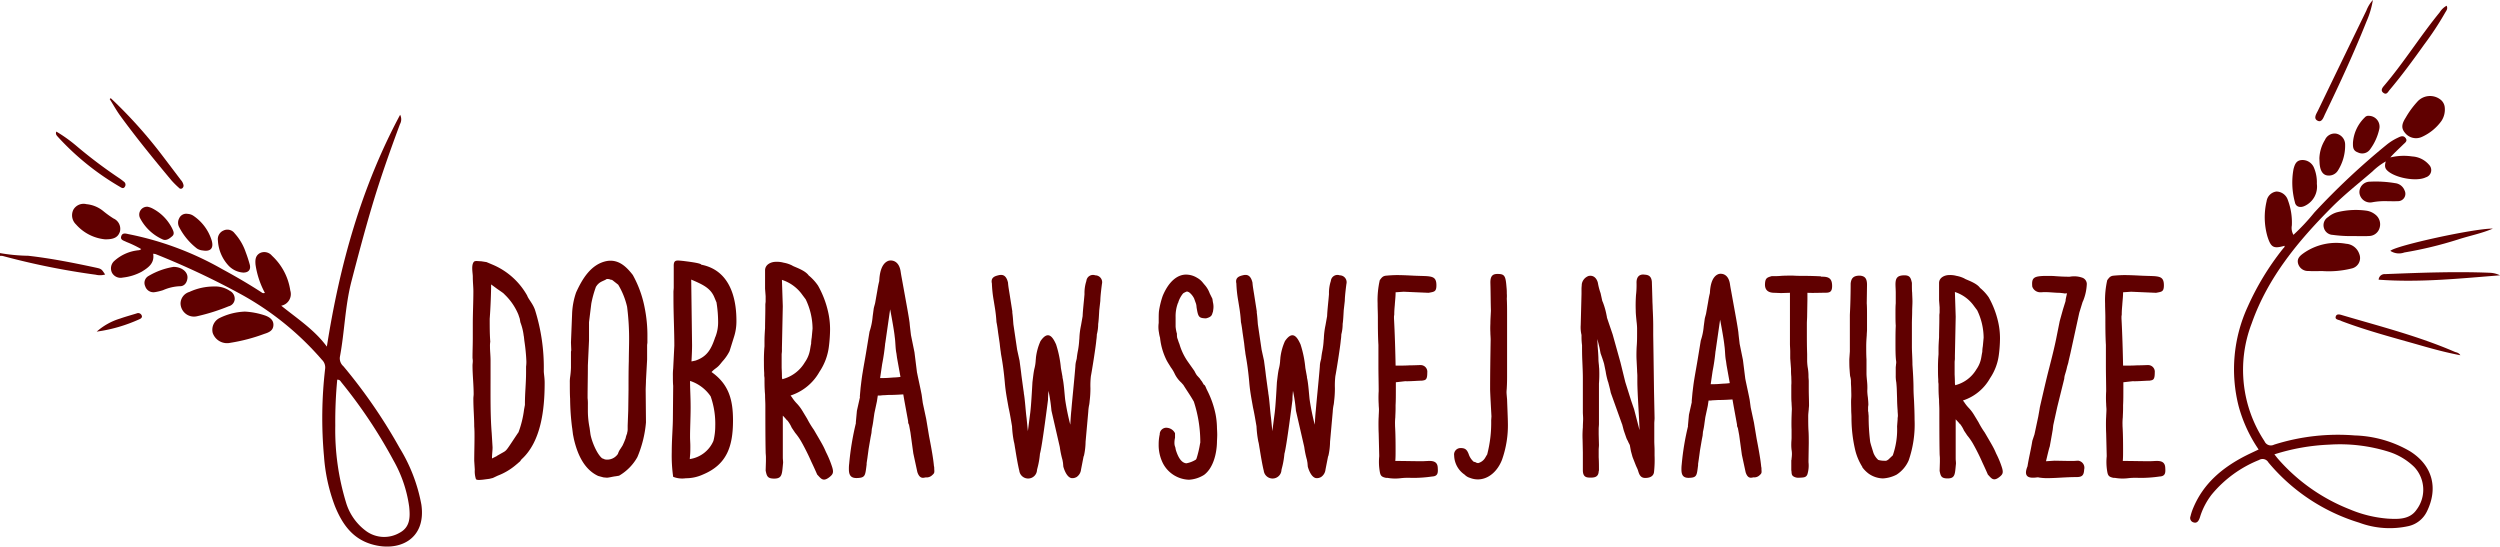 <svg xmlns="http://www.w3.org/2000/svg" width="373.576" height="81.666" viewBox="0 0 373.576 81.666"><g transform="translate(715.076 -925.471)"><g transform="translate(-387.77 925.471)"><path d="M-540.2,982.521a21.457,21.457,0,0,1-2.968-6.4,22.379,22.379,0,0,1,1.359-14.982,40.185,40.185,0,0,1,5.253-8.626c.1-.127.278-.221.231-.431-1.638.465-2.029.278-2.56-1.4a10.435,10.435,0,0,1-.123-5.259,1.708,1.708,0,0,1,1.459-1.449,1.823,1.823,0,0,1,1.723,1.29,9.525,9.525,0,0,1,.59,3.782,2.055,2.055,0,0,0,.24,1.4,31.422,31.422,0,0,0,3.124-3.339,106.634,106.634,0,0,1,10.826-10.146,8.079,8.079,0,0,1,1.68-1.04c.4-.2.8-.366,1.125.058.346.447-.091.71-.338.954-.638.632-1.312,1.226-1.942,1.946a8.477,8.477,0,0,1,3.258-.149,3.588,3.588,0,0,1,2.54,1.26,1.123,1.123,0,0,1-.491,1.86c-1.421.7-4.74.067-5.822-1.077-.322-.34-.334-.717-.163-1.3a9.63,9.63,0,0,0-1.989,1.5c-2.029,1.755-4.154,3.417-6.044,5.313-5.044,5.06-9.586,10.528-12,17.385a19.335,19.335,0,0,0,1.908,17.608,1.031,1.031,0,0,0,1.427.521,31.569,31.569,0,0,1,12.065-1.38,17.393,17.393,0,0,1,8.24,2.359c3.361,2.1,4.287,5.494,2.516,9.051a4.048,4.048,0,0,1-2.7,2.133,13.03,13.03,0,0,1-7.4-.509,28.483,28.483,0,0,1-13.559-8.994,1,1,0,0,0-1.4-.37,17.707,17.707,0,0,0-7.094,5.182,10.7,10.7,0,0,0-1.626,3.019c-.069.2-.115.4-.2.594-.161.38-.4.682-.871.529a.678.678,0,0,1-.453-.912,7.7,7.7,0,0,1,.425-1.284c1.524-3.633,4.339-5.977,7.742-7.73C-541.585,983.169-540.952,982.883-540.2,982.521Zm2.355.724c.242.3.366.469.5.626a27.629,27.629,0,0,0,10.808,7.612,18.16,18.16,0,0,0,5.645,1.37c1.572.093,3.28.135,4.283-1.322a4.955,4.955,0,0,0-.36-6.42,9.632,9.632,0,0,0-3.723-2.232,24.388,24.388,0,0,0-8.948-1.083A31.032,31.032,0,0,0-537.84,983.245Z" transform="translate(550.401 -915.353)" fill="#600000"/><path d="M-538.668,947.928c-.59,0-1.326.044-2.053-.012a1.519,1.519,0,0,1-1.564-1.137c-.187-.759.324-1.155.835-1.528a8.472,8.472,0,0,1,6.354-1.4,2.225,2.225,0,0,1,1.958,1.514,1.6,1.6,0,0,1-1.151,2.181A14.1,14.1,0,0,1-538.668,947.928Z" transform="translate(558.376 -907.424)" fill="#600000"/><path d="M-535.886,945.162a20.331,20.331,0,0,1-3.126-.179,1.414,1.414,0,0,1-1.31-1.02,1.414,1.414,0,0,1,.612-1.634,3.507,3.507,0,0,1,1.369-.731,11.6,11.6,0,0,1,4.448-.219,2.772,2.772,0,0,1,1.222.55,1.832,1.832,0,0,1,.652,2.047,1.657,1.657,0,0,1-1.568,1.175C-534.35,945.2-535.119,945.162-535.886,945.162Z" transform="translate(560.285 -909.885)" fill="#600000"/><path d="M-528.119,934.46a3.088,3.088,0,0,1-.513,1.98,7.279,7.279,0,0,1-2.872,2.347,2.1,2.1,0,0,1-2.544-.567c-.572-.664-.562-1.282.076-2.272a13.083,13.083,0,0,1,1.711-2.359,2.543,2.543,0,0,1,3.554-.316A1.673,1.673,0,0,1-528.119,934.46Z" transform="translate(566.139 -918.346)" fill="#600000"/><path d="M-539.051,941.058a3.18,3.18,0,0,1-1.791,3.292c-.706.348-1.371.143-1.493-.555a11.209,11.209,0,0,1-.2-4.953c.177-.642.374-1.286,1.238-1.338a1.856,1.856,0,0,1,1.813,1.145A5.61,5.61,0,0,1-539.051,941.058Z" transform="translate(557.954 -913.59)" fill="#600000"/><path d="M-532.405,925.471a12.88,12.88,0,0,1-.932,3.158c-1.874,4.715-4.011,9.314-6.211,13.883-.219.453-.461,1.3-1.085,1.012-.724-.328-.215-1.037.03-1.544q3.6-7.468,7.225-14.923A5.1,5.1,0,0,1-532.405,925.471Z" transform="translate(559.678 -925.471)" fill="#600000"/><path d="M-540.7,939.23a5.649,5.649,0,0,1,.837-2.767,1.566,1.566,0,0,1,1.7-.928,1.66,1.66,0,0,1,1.31,1.556,6.98,6.98,0,0,1-1.077,3.953,1.589,1.589,0,0,1-1.628.727c-.672-.119-.958-.751-1.061-1.4C-540.682,940-540.676,939.612-540.7,939.23Z" transform="translate(559.979 -915.56)" fill="#600000"/><path d="M-533.435,942.059a10.239,10.239,0,0,0-2.278.149,1.614,1.614,0,0,1-1.97-1.391,1.572,1.572,0,0,1,1.594-1.677,17.364,17.364,0,0,1,3.747.223,1.7,1.7,0,0,1,1.409,1.1,1.1,1.1,0,0,1-1.042,1.59C-532.459,942.079-532.948,942.059-533.435,942.059Z" transform="translate(562.948 -911.993)" fill="#600000"/><path d="M-520.833,955.213c-2.071-.392-4-.916-5.925-1.467-3.933-1.125-7.9-2.156-11.733-3.6a1.426,1.426,0,0,1-.191-.083c-.312-.165-.93-.153-.775-.644s.705-.27,1.079-.161c5.619,1.656,11.305,3.107,16.7,5.442C-521.429,954.808-521.113,954.786-520.833,955.213Z" transform="translate(561.184 -902.127)" fill="#600000"/><path d="M-536.246,947.055a.89.89,0,0,1,.966-.831c5.223-.207,10.449-.413,15.676-.2a3.789,3.789,0,0,1,1.495.38C-524.134,946.878-530.136,947.508-536.246,947.055Z" transform="translate(564.38 -905.262)" fill="#600000"/><path d="M-526.322,925.9c.243.465-.072.767-.244,1.085a45.546,45.546,0,0,1-3.1,4.706c-1.656,2.324-3.343,4.623-5.182,6.807-.234.278-.427.759-.894.435s-.242-.706.058-1.057c2.987-3.5,5.416-7.424,8.326-10.985A2.816,2.816,0,0,1-526.322,925.9Z" transform="translate(564.612 -925.043)" fill="#600000"/><path d="M-535.769,934.182a1.619,1.619,0,0,1,1.53,1.964,7.953,7.953,0,0,1-1.36,3.023,1.434,1.434,0,0,1-1.846.477c-.771-.268-.732-.859-.732-1.437a5.8,5.8,0,0,1,1.767-3.786A.706.706,0,0,1-535.769,934.182Z" transform="translate(562.473 -916.874)" fill="#600000"/><path d="M-520.048,942.658c-1.7.733-3.514,1.071-5.253,1.642a58.627,58.627,0,0,1-7.982,1.928,2.333,2.333,0,0,1-2.081-.244C-534.583,945.2-522.791,942.615-520.048,942.658Z" transform="translate(565.251 -908.498)" fill="#600000"/></g><g transform="translate(-715.076 940.139)"><path d="M-715.076,944.5a26.465,26.465,0,0,0,4.212.4c3.4.385,6.752,1.051,10.093,1.769.877.189.869.227,1.407,1.032a2.733,2.733,0,0,1-1.413.03,109.836,109.836,0,0,1-13.891-2.8,1.458,1.458,0,0,0-.407-.012Z" transform="translate(715.076 -921.349)" fill="#600000"/><path d="M-683.733,960.714a12.769,12.769,0,0,1-1.4-4.234c-.056-.684-.026-1.328.668-1.713a1.485,1.485,0,0,1,1.793.4,8.8,8.8,0,0,1,2.737,5.206,1.766,1.766,0,0,1-1.354,2.262c2.449,1.964,4.987,3.622,6.817,6.112,1.908-12.136,5.114-23.76,10.95-34.644a1.489,1.489,0,0,1-.024,1.4c-1.519,4.081-2.968,8.185-4.206,12.361-1.091,3.677-2.071,7.382-3.037,11.095-.97,3.735-1.028,7.583-1.737,11.341a1.564,1.564,0,0,0,.527,1.381,79.159,79.159,0,0,1,8.4,12.208,24.645,24.645,0,0,1,3.252,8.471c.751,5.237-3.419,7.143-7.5,5.9-2.886-.878-4.377-3.1-5.436-5.726a26.093,26.093,0,0,1-1.614-7.37,63.5,63.5,0,0,1,.173-13.15,1.582,1.582,0,0,0-.479-1.294,43.863,43.863,0,0,0-11.926-9.7,117.1,117.1,0,0,0-12.923-6.092,2.051,2.051,0,0,0-.374-.058c.229,1.409-.706,2.061-1.689,2.669a7.656,7.656,0,0,1-2.854.891,1.463,1.463,0,0,1-1.608-.718,1.49,1.49,0,0,1,.38-1.8,6.29,6.29,0,0,1,3.337-1.535c.193-.04.409.016.646-.207a16.377,16.377,0,0,0-2.2-1.059c-.378-.207-.992-.286-.771-.892.2-.566.755-.336,1.179-.258a46.48,46.48,0,0,1,13.9,5.21c2.007,1.087,3.979,2.232,5.889,3.478A.438.438,0,0,0-683.733,960.714Zm10.814,12.969a66.193,66.193,0,0,0-.294,6.851,37.092,37.092,0,0,0,1.586,11.437,8.181,8.181,0,0,0,3.111,4.4,4.582,4.582,0,0,0,4.913.195c1.594-.845,1.59-2.355,1.433-3.89a19.287,19.287,0,0,0-2.345-6.919,74.225,74.225,0,0,0-7.807-11.7C-672.442,973.907-672.521,973.685-672.919,973.683Z" transform="translate(723.314 -931.62)" fill="#600000"/><path d="M-694.243,948.9a11.2,11.2,0,0,1,3.081.606c.654.252,1.206.664,1.179,1.407-.03.789-.6,1.083-1.354,1.314a26.187,26.187,0,0,1-5.078,1.336,2.266,2.266,0,0,1-2.64-1.475,1.966,1.966,0,0,1,1.073-2.25A9.339,9.339,0,0,1-694.243,948.9Z" transform="translate(730.84 -917.006)" fill="#600000"/><path d="M-696.485,947.017a3.9,3.9,0,0,1,2.351.654,1.323,1.323,0,0,1,.727,1.278,1.177,1.177,0,0,1-.9,1.024,29.515,29.515,0,0,1-4.716,1.487,2.007,2.007,0,0,1-2.477-1.944,1.831,1.831,0,0,1,1.318-1.684A8.688,8.688,0,0,1-696.485,947.017Z" transform="translate(728.479 -918.875)" fill="#600000"/><path d="M-704.75,946.083a6.647,6.647,0,0,1-4.319-2.23,1.878,1.878,0,0,1-.391-2.194,1.757,1.757,0,0,1,1.958-.829,4.655,4.655,0,0,1,2.536,1.055,14.7,14.7,0,0,0,1.5,1.081,1.69,1.69,0,0,1,.964,1.958C-702.776,945.755-703.376,946.111-704.75,946.083Z" transform="translate(720.424 -924.989)" fill="#600000"/><path d="M-694.888,949.16a3.326,3.326,0,0,1-2.292-1.127,5.979,5.979,0,0,1-1.509-3.655,1.4,1.4,0,0,1,.841-1.507,1.347,1.347,0,0,1,1.667.433,8.065,8.065,0,0,1,1.656,2.838c.223.576.409,1.167.578,1.761C-693.726,948.679-694.068,949.152-694.888,949.16Z" transform="translate(731.253 -923.095)" fill="#600000"/><path d="M-706.675,932.851a70.249,70.249,0,0,1,7.915,8.849q1.285,1.691,2.564,3.383a1.582,1.582,0,0,1,.384.721.486.486,0,0,1-.215.539.365.365,0,0,1-.465-.1,13.878,13.878,0,0,1-1.1-1.091c-2.628-3.154-5.227-6.332-7.648-9.65-.582-.8-1.061-1.674-1.588-2.514Z" transform="translate(723.224 -932.851)" fill="#600000"/><path d="M-700.253,941.552a1.671,1.671,0,0,1,.878.3,6.9,6.9,0,0,1,2.709,3.671c.334,1.161-.163,1.7-1.334,1.495a1.841,1.841,0,0,1-.869-.294,9.582,9.582,0,0,1-2.675-3.23,1.4,1.4,0,0,1,.028-1.292A1.147,1.147,0,0,1-700.253,941.552Z" transform="translate(728.298 -924.26)" fill="#600000"/><path d="M-699.865,945.536c1.27.01,2.161.8,2.071,1.679-.071.688-.469,1.242-1.171,1.212a6.935,6.935,0,0,0-2.478.59,7.828,7.828,0,0,1-1.2.29,1.29,1.29,0,0,1-1.467-.887,1.183,1.183,0,0,1,.513-1.532A10.7,10.7,0,0,1-699.865,945.536Z" transform="translate(725.805 -920.324)" fill="#600000"/><path d="M-703.345,941.016a2.824,2.824,0,0,1,.574.183,6.711,6.711,0,0,1,3.093,3.079c.183.384.385.8,0,1.137-.413.36-.924.749-1.487.451a7.044,7.044,0,0,1-3.313-3.144A1.174,1.174,0,0,1-703.345,941.016Z" transform="translate(725.413 -924.787)" fill="#600000"/><path d="M-710.815,935.363a22.134,22.134,0,0,1,3,2.139,70.875,70.875,0,0,0,6.275,4.74,9.218,9.218,0,0,1,.831.614.54.54,0,0,1,.141.741c-.2.332-.445.207-.7.046a39.4,39.4,0,0,1-9.246-7.419C-710.7,936-710.99,935.8-710.815,935.363Z" transform="translate(719.23 -930.37)" fill="#600000"/><path d="M-707.807,951.776a9.347,9.347,0,0,1,3.5-1.954c.813-.286,1.646-.513,2.469-.767a.566.566,0,0,1,.767.326c.115.288-.155.465-.36.545A23.041,23.041,0,0,1-707.807,951.776Z" transform="translate(722.255 -916.888)" fill="#600000"/></g><g transform="translate(-644.509 964.389)"><path d="M-677.435,945.256l.813.344a10.668,10.668,0,0,1,5.261,4.661c.171.515.813,1.157,1.155,2.1a28.617,28.617,0,0,1,1.326,9.111c0,.515.129.984.129,1.838,0,3.894-.513,8.771-3.464,11.423l-.215.3-.6.513a9.231,9.231,0,0,1-2.739,1.624l-.725.344-.515.127-.984.129c-.471.042-.9.086-1.026-.085a3.73,3.73,0,0,1-.171-1.411l-.085-1.328c0-1.155.042-2.437.042-3.55,0-.513,0-1.07-.042-1.582v.044c0-1.413-.129-2.7-.129-4.192,0-.258.044-.471.044-.686,0-1.367-.171-2.908-.171-4.277,0-.215.042-.427.042-.684,0-.171-.042-.344-.042-.515,0-.984.042-1.838.042-2.908V954.54c0-1.626.086-3.337.086-4.919,0-.684-.086-1.326-.086-2.224,0-.471-.256-1.626.129-2.141.171-.256.6-.127,1.111-.127Zm.6,17.326c0,2.566-.042,5.6.171,8.213l.129,2.139c0,.556-.085.984-.085,1.667l.769-.384h-.042l.6-.342c.984-.556.6-.171,2.61-3.166v.042a15.025,15.025,0,0,0,.855-3.464l.129-.684v-.215c0-1.582.171-3.037.171-4.663v-.855a5.07,5.07,0,0,0,.044-.813,27.742,27.742,0,0,0-.3-3.037l-.085-.771v.129a8.322,8.322,0,0,0-.513-2.139l-.086-.513-.215-.642a8.75,8.75,0,0,0-1.968-2.908l-.256-.257c-.386-.3-.813-.556-1.2-.857l-.642-.471c0,1.157-.085,3.508-.213,5.134,0,1.155,0,2.31.085,3.423a3.59,3.59,0,0,0-.044.684c0,.727.086,1.411.086,2.095Z" transform="translate(679.572 -945.008)" fill="#600000"/><path d="M-668,977.233c-2.224-1.028-3.166-3.506-3.637-5.559l-.127-.642-.129-1.028v.044a36.217,36.217,0,0,1-.3-4.363c-.044-.686-.044-1.669-.044-2.4a5.091,5.091,0,0,1,.044-.813,12.533,12.533,0,0,0,.127-1.411v-2.4a1.8,1.8,0,0,0,.044-.215l-.044-1.155.171-4.319a10.91,10.91,0,0,1,.6-3.166c.9-1.968,2.224-4.277,4.661-4.7,1.755-.258,2.91.94,3.808,2.095A16.418,16.418,0,0,1-661.071,952a21.092,21.092,0,0,1,.429,4.534v.727c0,.171-.044.3-.044.469v2.1l-.171,3.122c0,.471-.044,1.026-.044,1.455l.044,4.834a17.014,17.014,0,0,1-1.284,5.176,7.387,7.387,0,0,1-2.737,2.779l-.513.087c-.429.044-.813.171-1.284.213-.044,0-.427-.042-.513-.042Zm-1.155-6.245c.171,1.026.984,3.081,1.839,3.679l-.042-.086a1.113,1.113,0,0,0,.725.213,1.934,1.934,0,0,0,1.584-.855,2.6,2.6,0,0,1,.386-.771l.3-.469-.042.085a11.083,11.083,0,0,0,.513-1.2,3,3,0,0,1,.215-.684v-.085a2,2,0,0,0,.085-.684v-.427l.084-2.224.044-3.125c0-1.5,0-2.993.042-4.277,0-.813.044-2.353.044-3.123a37.226,37.226,0,0,0-.3-5,11.332,11.332,0,0,0-1.328-3.3l-.813-.64-.127-.085a.816.816,0,0,1-.342-.086,1.581,1.581,0,0,0-.429-.044c-.342.256-1.026.385-1.367.855v-.042l-.3.427.042-.042a15.738,15.738,0,0,0-.684,2.48l-.342,2.781V957l-.171,3.721c0,1.668-.042,3.25-.042,4.876a7.467,7.467,0,0,1,.042,1.028v.857a13.22,13.22,0,0,0,.257,2.566Z" transform="translate(686.818 -945.03)" fill="#600000"/><path d="M-664.318,949.743c0-.171.044-.429.044-.686v-3.079c-.044-1.113.427-.942,1.455-.855.256.042,2.651.3,2.651.554,4.878.942,5.261,6.16,5.261,8.384a7.577,7.577,0,0,1-.384,2.482l-.642,2.053A6.714,6.714,0,0,1-657,960.137l-.386.471c-.471.556-.727.556-1.24,1.113,2.61,1.839,3.208,4.192,3.208,7.229,0,3.85-.9,6.589-4.492,8.084a6.158,6.158,0,0,1-2.566.557,3.653,3.653,0,0,1-1.882-.213,22.431,22.431,0,0,1-.214-3.679c0-1.882.171-3.765.171-5.134l.044-4.79c-.044-.429-.044-.984-.044-1.5a8.747,8.747,0,0,1,.044-1.069l.171-3.423c0-2.224-.129-4.748-.129-7.016Zm2.439,24.982a4.562,4.562,0,0,0,3.508-2.653l.044-.127a9.014,9.014,0,0,0,.256-2.141,12.382,12.382,0,0,0-.642-4.319l-.044-.129a5.924,5.924,0,0,0-3.079-2.31c0,1.411.085,2.268.085,3.979,0,1.411-.085,3.122-.085,4.319,0,.6.042.942.042,1.455,0,.471,0,.984-.042,1.37Zm.344-17.026c0,.769-.044,1.624-.087,2.437l.6-.127c1.753-.6,2.351-1.711,2.952-3.508l.042-.085a5.956,5.956,0,0,0,.386-2.139,18.227,18.227,0,0,0-.257-3.037v.042l-.342-.813c-.6-1.367-1.84-1.88-3.422-2.566Z" transform="translate(694.384 -945.044)" fill="#600000"/><path d="M-655.891,945.156a3.787,3.787,0,0,1,1.2.129,4.506,4.506,0,0,1,1.284.427c.171.171,2.011.684,2.524,1.582l-.044-.085a7.331,7.331,0,0,1,1.369,1.5,14.321,14.321,0,0,1,1.5,3.892,11.686,11.686,0,0,1,.3,2.651,21.35,21.35,0,0,1-.171,2.524,8.643,8.643,0,0,1-1.411,3.808,7.657,7.657,0,0,1-4.321,3.55c.044.042.086.127.171.213a6.106,6.106,0,0,0,.813,1.028,6.41,6.41,0,0,1,.771,1.028l.725,1.2a13.535,13.535,0,0,0,.984,1.626c.9,1.54,1.37,2.309,1.67,2.993l.171.386a14.614,14.614,0,0,1,.94,2.31c.215.769.085,1.026-.555,1.5-.9.642-1.2.044-1.711-.471-.386-.9-.857-1.88-.857-1.88a34.153,34.153,0,0,0-1.54-3.081,9.107,9.107,0,0,0-.9-1.284l-.513-.769a4.862,4.862,0,0,0-.642-1.069.341.341,0,0,1-.171-.171l-.513-.556v6.245c0,.3.042.471.042.813-.171,1.626-.085,2.353-1.326,2.353-1.026,0-1.111-.385-1.282-1.2l.042-1.411v-.6c0-.256-.042-.471-.042-.813-.044-1.924-.044-5.261-.044-6.887,0-.513-.042-.984-.042-1.5,0-.258-.044-.515-.044-.727-.042-.557-.042-1.328-.042-1.839,0-.173-.044-.3-.044-.471v-.342c-.042-.557-.042-1.2-.042-1.67a22.868,22.868,0,0,1,.085-2.31V957c0-.64.042-1.282.085-1.924,0-.94.042-2.053.042-3.037v-.471c0-.171.044-.342.044-.513v-.769l-.085-1.113V946.44C-657.473,945.5-656.491,945.156-655.891,945.156Zm.94,2.7.129,3.935-.129,6.2v.469c0,.214-.042.386-.042.557v1.926c0,.127.042.725.042,1.367,0,.129.044.3.044.385a5.463,5.463,0,0,0,3.379-2.524,4.576,4.576,0,0,0,.769-1.839c.044-.215.085-.556.173-.942a5.717,5.717,0,0,1,.085-.9l.127-1.367a10.243,10.243,0,0,0-1.026-4.365l-.513-.684A5.975,5.975,0,0,0-654.951,947.851Z" transform="translate(701.228 -944.949)" fill="#600000"/><path d="M-642.184,954.37c.042.556.127,1.155.213,1.924v-.042l.515,2.524.384,3.081v-.044c.215,1.069.471,2.18.686,3.293l.171,1.24.513,2.4.427,2.568c.386,1.968.642,3.464.727,4.448a1.286,1.286,0,0,1,.044.427c.042.6.042.642-.344.984a1.2,1.2,0,0,1-.9.3c-.254,0-.9.384-1.282-.813l-.6-2.781-.429-3.122-.213-1.155a.827.827,0,0,1-.129-.513l-.557-3.037-.171-.984c-.728.042-1.411.084-2.095.084-.342,0-.642.044-1.028.044a2.974,2.974,0,0,1-.684.044l-.129.855-.384,1.8-.129.9a13.1,13.1,0,0,1-.256,1.455c0,.171-.044.427-.044.555l-.127.642-.3,1.753c-.085.686-.171,1.242-.171,1.284l-.129.857v.215c-.213,1.624-.171,1.966-1.411,2.01-.984.042-1.24-.471-1.24-1.328a5.953,5.953,0,0,1,.044-.813,41.165,41.165,0,0,1,1.026-6.158l-.042.086.171-1.839.471-2.1-.044.042.127-1.411c.085-.686.173-1.5.3-2.224.171-1.069.385-2.182.557-3.252l.471-2.866a9.613,9.613,0,0,0,.469-2.266l.173-1.284v.044c.042-.259.171-.6.213-.857l.256-1.455c.085-.427.129-.9.344-1.753.042-.984.256-2.653,1.411-3.037.513-.127,1.582,0,1.8,1.711.085.556.171.984.171.984l.813,4.49C-642.4,953-642.269,953.728-642.184,954.37Zm-1.882,5.219-.086-.642c-.171-.813-.129-1.668-.256-2.481-.085-.984-.686-4.15-.686-4.106l-.725,5.047v-.086a32.236,32.236,0,0,1-.471,3.252l-.3,2.053h.513c.471,0,.942-.044,1.5-.085a8.492,8.492,0,0,0,1.028-.086Z" transform="translate(707.539 -945.052)" fill="#600000"/><path d="M-629.853,974.226l-.08-.443a13.646,13.646,0,0,1-.4-1.926l-1.244-5.42a25.472,25.472,0,0,0-.441-2.969c-.04.441-.079.882-.079,1.365,0,0-.885,7.024-1.2,8.028a12.4,12.4,0,0,1-.4,2.248.937.937,0,0,1-.04.161,1.329,1.329,0,0,1-2.649.119c-.2-.763-.483-2.449-.6-3.212-.08-.4-.119-.843-.2-1.083a15.444,15.444,0,0,1-.282-2.328c-.161-.922-.32-1.926-.523-2.81-.2-1.165-.439-2.288-.561-3.774-.121-1.363-.282-2.647-.523-3.973a5.522,5.522,0,0,1-.08-.563c-.04-.24-.08-.521-.161-1.284l-.241-1.646c-.081-.722-.2-1.366-.24-1.526a20.225,20.225,0,0,0-.24-2.167l-.161-1a18.689,18.689,0,0,1-.282-2.608c-.2-.884.443-1.085.924-1.206.6-.161,1.2-.119,1.485,1.085.04.642.2,1.405.322,2.248l.322,2.045v.2c.079.521.119,1.2.159,1.725l.563,3.814.362,1.646c.08.642.2,1.445.28,2.208l.24,1.765c.082.6.121.763.121.924.161.8.28,2.81.4,3.612l.2,2.007.362-2.808c.119-.964.24-3.051.32-4.5.121-.962.161-1.4.28-1.966a6.214,6.214,0,0,0,.2-1.165c0-.119.04-.4.04-.521a8.356,8.356,0,0,1,.682-2.49c1.2-1.765,1.886-.481,2.328.483a16.156,16.156,0,0,1,.723,3.532l.24,1.326v.119c.2.723.322,2.689.4,3.291a35.557,35.557,0,0,0,.763,3.735c.04-.682.08-1.445.161-2.168.12-1.524.4-4.095.6-6.543v.079a3.393,3.393,0,0,1,.082-.761l.119-.483a12.492,12.492,0,0,1,.2-1.284,12.561,12.561,0,0,0,.159-1.284c0-.161.042-.362.042-.562a11.358,11.358,0,0,1,.241-1.847l.24-1.365c.04-1,.2-2.248.28-3.291a5.76,5.76,0,0,1,.28-1.968.991.991,0,0,1,1.326-.843,1.032,1.032,0,0,1,1,1.286s-.241,1.767-.241,2.528l-.161,1.405c-.04.724-.081,1.566-.161,2.047v.04a6.065,6.065,0,0,1-.2,1.524,6.64,6.64,0,0,1-.079.885c-.08,1-.684,4.736-.8,5.3v-.04a12.419,12.419,0,0,0-.079,1.886,15.254,15.254,0,0,1-.121,1.966c0,.121-.04.322-.04.4a6.648,6.648,0,0,0-.161,1.165l-.4,4.456v-.04a10.436,10.436,0,0,1-.24,2.127.852.852,0,0,0-.082.242l-.36,1.846a1.532,1.532,0,0,1-.8,1.2l.119-.079a1.188,1.188,0,0,1-.722.161c-.843-.121-1.244-1.727-1.244-1.727Zm-.08-12.766v0Z" transform="translate(718.131 -943.98)" fill="#600000"/><path d="M-622.287,973.607a15.443,15.443,0,0,0,.523-2.206c0-.042.04-.121.04-.161V971a19.5,19.5,0,0,0-.964-5.9c-.521-.924-1.123-1.767-1.564-2.49l-.322-.36a4.317,4.317,0,0,1-.964-1.284,5.208,5.208,0,0,0-.6-1c-.159-.282-.36-.562-.6-1a9.709,9.709,0,0,1-1-3.413,4.982,4.982,0,0,1-.161-.763,4.375,4.375,0,0,1-.04-1.445v-.481c0-.441,0-.924.04-1.284a12.634,12.634,0,0,1,.562-2.288c.962-2.29,2.288-3.172,3.492-3.172a3.18,3.18,0,0,1,1.646.481,2.766,2.766,0,0,1,.883.763l.2.24a3.894,3.894,0,0,1,.8,1.324l.4.805.079.521a2.727,2.727,0,0,1,.04,1.165c0,.08-.04.241-.04.28-.161.322-.04.723-1.043.964-1.083-.042-1.163-.2-1.405-1.685a1.933,1.933,0,0,0-.159-.724l-.2-.562a2.754,2.754,0,0,0-.6-.8.886.886,0,0,0-.483-.243,2.462,2.462,0,0,0-.563.28,3.9,3.9,0,0,0-.721,1.326v.04c-.04.081-.04.04-.04.04a5.6,5.6,0,0,0-.362,2.129V953.9a5.375,5.375,0,0,0,.161.924.4.4,0,0,0,.04.119,2.869,2.869,0,0,0,.04.642c.121.282.2.642.322.882a8.843,8.843,0,0,0,1.284,2.691l.964,1.364a4.986,4.986,0,0,0,.362.644l.441.481a3.536,3.536,0,0,0,.32.441l.282.483c.079.038.159,0,.4.64l.2.4a13.91,13.91,0,0,1,1.163,3.413,11.646,11.646,0,0,1,.2,1.848c0,.28.04.719.04,1.163s-.04.922-.04,1.2c-.04,1.564-.521,3.774-1.926,4.816a4.785,4.785,0,0,1-2.248.724,4.55,4.55,0,0,1-3.894-2.449,6.079,6.079,0,0,1-.642-2.81,6.82,6.82,0,0,1,.159-1.525v-.082a.988.988,0,0,1,1.2-.882,1.454,1.454,0,0,1,1.085.8v.682a3.221,3.221,0,0,0-.082.924,1.584,1.584,0,0,0,.121.481l.079.4c.322,1.043.8,1.928,1.566,2.008a4.011,4.011,0,0,0,1.445-.563Z" transform="translate(730.517 -944.006)" fill="#600000"/><path d="M-611.474,974.226l-.079-.443a13.648,13.648,0,0,1-.4-1.926l-1.244-5.42a25.075,25.075,0,0,0-.441-2.969c-.04.441-.08.882-.08,1.365,0,0-.885,7.024-1.2,8.028a12.385,12.385,0,0,1-.4,2.248.937.937,0,0,1-.04.161,1.329,1.329,0,0,1-2.649.119c-.2-.763-.483-2.449-.6-3.212-.08-.4-.119-.843-.2-1.083a15.2,15.2,0,0,1-.282-2.328c-.161-.922-.32-1.926-.521-2.81-.2-1.165-.441-2.288-.562-3.774-.121-1.363-.282-2.647-.523-3.973a5.522,5.522,0,0,1-.08-.563c-.04-.24-.079-.521-.161-1.284l-.241-1.646c-.081-.722-.2-1.366-.24-1.526a19.793,19.793,0,0,0-.24-2.167l-.161-1a18.7,18.7,0,0,1-.282-2.608c-.2-.884.443-1.085.924-1.206.6-.161,1.2-.119,1.485,1.085.04.642.2,1.405.322,2.248l.32,2.045v.2c.081.521.121,1.2.161,1.725l.562,3.814.362,1.646c.08.642.2,1.445.28,2.208l.24,1.765c.082.6.121.763.121.924.161.8.28,2.81.4,3.612l.2,2.007.362-2.808c.119-.964.24-3.051.32-4.5.121-.962.161-1.4.28-1.966a6.211,6.211,0,0,0,.2-1.165c0-.119.04-.4.04-.521a8.352,8.352,0,0,1,.682-2.49c1.2-1.765,1.886-.481,2.327.483a16.156,16.156,0,0,1,.723,3.532l.241,1.326v.119c.2.723.322,2.689.4,3.291a35.57,35.57,0,0,0,.763,3.735c.04-.682.079-1.445.161-2.168.119-1.524.4-4.095.6-6.543v.079a3.391,3.391,0,0,1,.081-.761l.121-.483a11.94,11.94,0,0,1,.2-1.284,12.579,12.579,0,0,0,.159-1.284c0-.161.042-.362.042-.562a11.6,11.6,0,0,1,.239-1.847l.243-1.365c.04-1,.2-2.248.28-3.291a5.76,5.76,0,0,1,.28-1.968.991.991,0,0,1,1.326-.843,1.032,1.032,0,0,1,1,1.286s-.241,1.767-.241,2.528l-.161,1.405c-.04.724-.081,1.566-.161,2.047v.04a6.064,6.064,0,0,1-.2,1.524,6.62,6.62,0,0,1-.08.885c-.08,1-.682,4.736-.8,5.3v-.04a12.414,12.414,0,0,0-.079,1.886,15.254,15.254,0,0,1-.121,1.966c0,.121-.04.322-.04.4a6.644,6.644,0,0,0-.161,1.165l-.4,4.456v-.04a10.437,10.437,0,0,1-.24,2.127.855.855,0,0,0-.081.242l-.362,1.846a1.526,1.526,0,0,1-.8,1.2l.119-.079a1.187,1.187,0,0,1-.721.161c-.843-.121-1.244-1.727-1.244-1.727Zm-.079-12.766v0Z" transform="translate(736.282 -943.98)" fill="#600000"/><path d="M-606.448,976.458a9.788,9.788,0,0,0-1.566.042,6.675,6.675,0,0,1-2.007-.042h-.2c-.843-.159-.883-.441-1-1.2a8.432,8.432,0,0,1-.042-2.008v-.161l-.079-3.252c-.04-.883-.04-1.968,0-2.528,0-.24.04-.684.04-1.083,0-.2-.04-.483-.04-.805a15.518,15.518,0,0,1,0-1.926c0-1.165-.04-2.528-.04-3.774v-3.13c-.081-1.363-.081-2.85-.081-4.134,0-.642-.04-1.324-.04-2.047a13.439,13.439,0,0,1,.322-3.492c.32-.441.481-.642,1-.682.441-.042,1.083-.082,1.564-.082.763,0,1.606.04,2.409.082.723.04,1.405.04,2.087.079.924.082,1.405.241,1.405,1.365,0,1-.362.962-1.163,1.123l-3.735-.161-1.2.081c0,.682-.08,1.244-.119,1.886-.042.483-.082.882-.082,1.405,0,.121-.04.241-.04.362v.241c.121,2.168.2,4.9.241,7.066.684,0,1.405,0,2.089-.042.721,0,1.363-.04,1.644-.04a1,1,0,0,1,1,1.123c0,1.085-.241,1.125-.8,1.206-.523,0-1.928.119-2.491.08l-1.405.159v.885c0,.924,0,1.928-.04,2.528v.4c0,.682-.04,1.123-.04,1.4a8.861,8.861,0,0,0-.04,1.165v.159c.08,1.326.08,2.731.08,3.695,0,.441,0,1.083-.04,1.485v.04c1.326,0,2.729.042,4.094.042l.884-.042h.119c.642,0,1.2.161,1.244,1,.04.682.08,1.286-.843,1.326A19.6,19.6,0,0,1-606.448,976.458Z" transform="translate(746.793 -943.966)" fill="#600000"/><path d="M-599.041,946.074c.883.038,1,.439,1.123,2.008a7.135,7.135,0,0,1,.04.88,5.183,5.183,0,0,1,0,.805c.042.721.042,1.725.042,2.367v9.232c0,.322,0,.964-.042,1.688,0,.159-.04.441-.04.682,0,.2.04.6.082,1.083.04,1.2.119,2.969.119,3.492a15.41,15.41,0,0,1-.883,5.54c-.882,2.248-2.85,3.452-4.778,2.689a1.761,1.761,0,0,1-.8-.481,3.56,3.56,0,0,1-1.566-2.85.964.964,0,0,1,1-1.123c.682,0,.922.28,1.163.883a2.577,2.577,0,0,0,.763,1.165h-.119a.984.984,0,0,1,.56.161l.082.04c-.04-.04,0-.04.121,0a1.734,1.734,0,0,0,.962-.642c.121-.161.28-.483.4-.642a18.78,18.78,0,0,0,.6-5.1l.04-.6c-.04-.8-.2-3.534-.2-4.1,0-2.407.042-4.9.081-7.344,0-.322-.04-.8-.04-.924,0-.36-.042-.562,0-1.524,0-.523.04-1.085.079-1.888-.04-1.244-.04-2.93-.079-4.134C-600.367,946.154-599.8,946.033-599.041,946.074Z" transform="translate(752.473 -944.049)" fill="#600000"/><path d="M-593.534,975.542c-.04.843-.642.922-1.2.922-.6,0-1.165-.04-1.165-1.123v-2.649l-.04-1.928v.042a14.315,14.315,0,0,1,.04-1.846c0-.483.04-.924.04-1.286s-.04-.682-.04-1v-5.1c0-.724-.04-1.648-.08-2.57-.042-.8-.042-1.807-.042-2.329a9.293,9.293,0,0,1-.079-1.123v-.4a5,5,0,0,1-.119-1.485l.119-4.657v-.8c0-.159.04-.481.04-.642a1.554,1.554,0,0,1,1.043-1.244c1.125-.2,1.365,1.044,1.365,1.044a8.889,8.889,0,0,0,.4,1.526l.282,1.284v-.082a11.168,11.168,0,0,1,.561,1.847l.121.6-.04-.079c.28.843.6,1.765.883,2.608l1.165,4.176.721,2.932.884,2.809.441,1.286.8,3.089c-.04-1.926-.322-5.458-.322-7.344v-.763c0-.28-.04-.562-.04-.884l-.082-1.606v.042a20.339,20.339,0,0,1,.042-2.208c.04-.561.04-1.125.04-1.686v-.8a9.623,9.623,0,0,0-.082-1c-.04-.483-.119-1.083-.119-1.646a22.2,22.2,0,0,1,.04-2.288,12.806,12.806,0,0,0,.08-1.767c-.04-1.083.562-1.364,1.165-1.284.441.039,1.043.079,1.125,1.083l.08,2.691c0,.4.04.843.04,1.244.04.8.082,1.8.082,2.608v1.405l.04,2.649.08,5.782.081,3.973c0,.28-.042.521-.042.843v2.61c0,.441.042.922.042,1.324v.8a16.72,16.72,0,0,1-.081,2.488c-.04.362-.28.883-1.324.883-.763,0-.924-.64-1.083-1.163a.384.384,0,0,1-.042-.121l-.241-.521-.521-1.326-.242-.882-.161-.885c-.08-.2-.241-.439-.28-.6a2.77,2.77,0,0,1-.241-.483c-.079-.241-.24-.682-.4-1.165l-.241-.922v.04l-1.685-4.7-.121-.562-.28-1.083v.042a10.414,10.414,0,0,1-.362-1.568l-.24-1.163c-.161-.56-.322-1-.523-1.564l-.161-.843-.32-1.286c0,.24.04.763.04,1.043.04.441.121,1.487.121,1.928,0,.28.04.642.079,1,0,.2.04.4.04.561a18.836,18.836,0,0,1-.04,2.129v6.021c0,.24-.04.523-.04.763v.8l.04,1.566c0,.28-.04.481-.04.761v1.085c.04.64.04,1.324.04,1.966Z" transform="translate(761.859 -944.012)" fill="#600000"/><path d="M-580.154,954.8c.042.523.121,1.083.2,1.807v-.04l.483,2.369.362,2.888v-.038c.2,1,.439,2.045.642,3.089l.159,1.165.483,2.248.4,2.409c.36,1.846.6,3.252.682,4.174a1.252,1.252,0,0,1,.04.4c.04.563.04.6-.322.924a1.127,1.127,0,0,1-.843.28c-.24,0-.843.362-1.2-.763l-.563-2.61-.4-2.93-.2-1.083a.774.774,0,0,1-.121-.481l-.521-2.85-.161-.924c-.682.04-1.326.081-1.968.081-.32,0-.6.04-.962.04a2.89,2.89,0,0,1-.642.04l-.121.8-.362,1.686-.121.843a11.654,11.654,0,0,1-.24,1.365c0,.161-.04.4-.04.523l-.119.6-.282,1.648c-.079.64-.161,1.163-.161,1.2l-.119.8v.2c-.2,1.526-.161,1.846-1.326,1.886-.922.042-1.163-.441-1.163-1.242a5.732,5.732,0,0,1,.04-.763,38.7,38.7,0,0,1,.962-5.78l-.04.079.161-1.727.441-1.966-.04.04.121-1.326c.08-.642.159-1.4.28-2.085.161-1,.362-2.049.523-3.053l.441-2.689a9.028,9.028,0,0,0,.441-2.127l.161-1.2v.04c.04-.24.159-.562.2-.8l.24-1.365c.08-.4.121-.843.32-1.644.042-.924.241-2.49,1.326-2.85.481-.121,1.485,0,1.686,1.6.081.523.161.924.161.924l.763,4.214C-580.355,953.514-580.234,954.2-580.154,954.8Zm-1.765,4.9-.081-.6c-.161-.761-.119-1.566-.241-2.328-.079-.924-.642-3.894-.642-3.854l-.682,4.736v-.079a29.889,29.889,0,0,1-.443,3.051l-.28,1.926h.481c.441,0,.884-.04,1.405-.08a7.864,7.864,0,0,0,.964-.081Z" transform="translate(769.352 -944.062)" fill="#600000"/><path d="M-576.038,948.76v1l-.04,2.369c0,.441-.042.843-.042,1.244v1.2c0,1.123,0,2.208.042,3.331v1.044a8,8,0,0,0,.079.924,7.23,7.23,0,0,1,.121,1.4c0,.2.04.483.04.684v1.163c0,.843.04,1.688.04,2.449,0,.2-.04.443-.04.6-.04.4-.081.761-.081,1,0,.682,0,1.564.042,2.206.04.523.04,1.284.04,1.846l-.04,2.61v.241a4.49,4.49,0,0,1-.161,1.807c-.2.521-.6.481-1.324.521a1.37,1.37,0,0,1-.763-.2c-.362-.242-.24-.6-.322-.924v-1.485a.544.544,0,0,0,.04-.2c0-.121.042-.362.042-.483a3.474,3.474,0,0,0-.042-.883,6.549,6.549,0,0,1-.04-.922c0-.282.04-.6.04-.884v-1.244c-.04-.843,0-2.087.042-3.009,0-.24-.042-.684-.042-.964-.04-.362-.04-.883-.04-1.246v-1.4c.04-.4,0-.8,0-1.244a10.309,10.309,0,0,1-.04-1.165l-.121-1.606v-1c0-.36-.04-.8-.04-1.165V948.76l-1.324.042-1-.042c-.964,0-1.447-.441-1.405-1.324.04-.924.362-.964,1-1.165h.32a10.259,10.259,0,0,0,1.085-.04c.441-.04,1.485-.04,1.765-.04.483.04,1.165.04,1.687.04.721,0,2.127.04,2.568.08h-.08c.04.042.08.042.2.042,1,0,1.485.28,1.485,1.4,0,1-.481,1-1.165,1C-574.353,948.76-575.2,948.8-576.038,948.76Z" transform="translate(775.554 -943.926)" fill="#600000"/><path d="M-567.932,946.172c.964-.04,1.083.4,1.244,1.125,0,.523,0,1.2.04,1.485,0,.322.042.843.042,1.326,0,.441-.042.964-.042,1.443,0,.6-.04,1.246-.04,1.809v3.452c0,.843.082,1.725.082,2.729.079,1.125.159,2.449.159,3.492,0,.642.042,1.244.081,1.928.04.922.079,1.884.079,2.808a16.46,16.46,0,0,1-.883,6.062,4.822,4.822,0,0,1-1.807,2.127,5.055,5.055,0,0,1-2.047.563,3.889,3.889,0,0,1-2.087-.684,4.681,4.681,0,0,1-1-1h.04a8.434,8.434,0,0,1-1.083-2.528,21.175,21.175,0,0,1-.563-4.937c0-.362-.04-.721-.04-1.083,0-.562-.04-1.2,0-1.727.04-.481,0-.883,0-1.405,0-.32-.04-.682-.04-1a2.8,2.8,0,0,0-.121-.922c-.04-.32-.08-.964-.08-.964-.042-.439-.042-1.123-.042-1.566l.081-1.163v-5.46c.079-1.485.119-3.212.119-4.695.082-.644.282-1.206,1.445-1.165.6.079,1,.32,1,1.363l-.04,2.771c.04.441.04,1.284.04,1.807v2.127c0,.28-.04.563-.04.843-.04.523-.079,1.085-.079,1.646,0,.684,0,1.286.04,1.968v2.087c0,.322.04.721.079,1.125a8.92,8.92,0,0,1,.04,1.485,7.956,7.956,0,0,0,.082.924c.039.36.079.843.079,1.123,0,.119-.04.28-.04.4v.362a1.135,1.135,0,0,0,.04.4c0,.161.042.481.042.563a29.682,29.682,0,0,0,.2,3.572c0,.161.04.24.04.322l.119.439.362,1.165a2.782,2.782,0,0,0,.763,1.085l-.04-.042a3.254,3.254,0,0,0,.721.121h.161a.629.629,0,0,0,.4-.04l.2-.121.682-.642a11.638,11.638,0,0,0,.642-4.335l.081-1.045v-.159c0-.081.04-.241.04-.362,0-.322-.04-.521-.04-.8-.042-.523-.081-1.244-.081-1.765l-.04-1.244c0-.242-.04-.843-.08-1.206a5.018,5.018,0,0,1-.081-1.042v-1.165c0-.119.042-.362.042-.483a1.529,1.529,0,0,0,0-.6c-.081-.721-.081-1.725-.081-2.608,0-.845,0-1.646.04-2.57-.04-.523-.04-1.284-.04-1.846,0-.523,0-1.043.04-1.485v-1.566c0-.441-.04-.962-.04-1.284C-569.136,946.574-568.856,946.214-567.932,946.172Z" transform="translate(781.817 -943.948)" fill="#600000"/><path d="M-567.729,946.151a3.551,3.551,0,0,1,1.123.121,4.24,4.24,0,0,1,1.2.4c.161.161,1.886.642,2.369,1.485l-.042-.08a6.923,6.923,0,0,1,1.286,1.4,13.552,13.552,0,0,1,1.405,3.655,10.986,10.986,0,0,1,.28,2.489,19.723,19.723,0,0,1-.161,2.367,8.086,8.086,0,0,1-1.324,3.572,7.186,7.186,0,0,1-4.055,3.333c.04.04.08.119.161.2a5.794,5.794,0,0,0,.761.964,5.972,5.972,0,0,1,.724.962l.682,1.125a12.547,12.547,0,0,0,.924,1.526c.843,1.445,1.284,2.167,1.566,2.809l.159.362a13.4,13.4,0,0,1,.884,2.167c.2.724.08.964-.523,1.405-.843.6-1.125.04-1.606-.441-.362-.843-.8-1.765-.8-1.765a31.594,31.594,0,0,0-1.445-2.892,8.616,8.616,0,0,0-.843-1.2l-.481-.724a4.639,4.639,0,0,0-.6-1,.317.317,0,0,1-.161-.161l-.483-.523v5.861c0,.282.042.441.042.763-.161,1.525-.081,2.208-1.244,2.208-.964,0-1.043-.362-1.2-1.125l.04-1.324v-.562c0-.24-.04-.441-.04-.763-.04-1.8-.04-4.935-.04-6.462,0-.481-.042-.922-.042-1.405,0-.24-.04-.483-.04-.682-.04-.523-.04-1.244-.04-1.727,0-.161-.04-.28-.04-.441v-.322c-.04-.521-.04-1.123-.04-1.564a21.668,21.668,0,0,1,.08-2.168v-.722c0-.6.04-1.2.08-1.807,0-.884.042-1.926.042-2.85v-.441c0-.161.04-.322.04-.481v-.724l-.081-1.044v-2.57C-569.216,946.473-568.292,946.151-567.729,946.151Zm.882,2.53.119,3.693-.119,5.82v.441c0,.2-.04.362-.04.523v1.807c0,.119.04.682.04,1.284,0,.121.04.282.04.362a5.126,5.126,0,0,0,3.172-2.369,4.288,4.288,0,0,0,.721-1.725c.04-.2.081-.523.161-.885a5.291,5.291,0,0,1,.081-.843l.119-1.284a9.6,9.6,0,0,0-.964-4.094l-.481-.642A5.6,5.6,0,0,0-566.847,948.681Z" transform="translate(788.401 -943.966)" fill="#600000"/><path d="M-560.53,948.661a1.258,1.258,0,0,1-1.284-.845c-.121-1.324.2-1.564,1.966-1.6.642,0,1.085,0,1.527.04.6.04,1.2.082,2.047.082.161,0,.2-.042.362-.042a3.615,3.615,0,0,1,1.606.2,1.015,1.015,0,0,1,.642.924,7.525,7.525,0,0,1-.6,2.649c0-.04-.04.04-.04.079l-.483,1.566-1.324,6.062-.282,1.2c-.04.322-.161.563-.241.924-.079.4-.2.761-.32,1.165a2.614,2.614,0,0,0-.081.521l-1.044,4.214-.6,2.731-.079.682c-.081.441-.161.964-.443,2.49-.119.32-.36,1.364-.561,2.208l1.284-.082,2.248.04h.523c.2,0,.56-.04.761-.04a1.063,1.063,0,0,1,.885,1.326c-.04.962-.4,1.123-1.2,1.123-.723,0-1.485.04-2.248.08-.6.04-1.566.081-2.129.081a8.057,8.057,0,0,1-1.083-.081c-.04,0-.161-.04-.24-.04h-.082c-.922.121-2.246.2-1.485-1.646.2-1.284.523-2.528.724-3.814l.32-.962.563-2.649.2-1.125c0-.079.04-.2.04-.28.441-1.888.924-4.055,1.405-5.9.4-1.566.8-3.132,1.083-4.577l.483-2.407.481-1.727.362-1.163a.79.79,0,0,0,.04-.28c0-.081.121-.563.2-.966-.241,0-.32.042-.441,0-.24-.038-.682-.079-.723-.079-.761,0-1.765-.161-2.647-.08Z" transform="translate(794.93 -943.906)" fill="#600000"/><path d="M-551.755,976.458a9.779,9.779,0,0,0-1.566.042,6.673,6.673,0,0,1-2.007-.042h-.2c-.843-.159-.882-.441-1-1.2a8.423,8.423,0,0,1-.04-2.008v-.161l-.081-3.252c-.04-.883-.04-1.968,0-2.528,0-.24.042-.684.042-1.083,0-.2-.042-.483-.042-.805a15.542,15.542,0,0,1,0-1.926c0-1.165-.04-2.528-.04-3.774v-3.13c-.08-1.363-.08-2.85-.08-4.134,0-.642-.04-1.324-.04-2.047a13.523,13.523,0,0,1,.32-3.492c.322-.441.483-.642,1-.682.441-.042,1.085-.082,1.566-.082.761,0,1.606.04,2.409.082.721.04,1.405.04,2.087.079.922.082,1.405.241,1.405,1.365,0,1-.362.962-1.165,1.123l-3.733-.161-1.2.081c0,.682-.081,1.244-.121,1.886-.04.483-.079.882-.079,1.405,0,.121-.04.241-.04.362v.241c.119,2.168.2,4.9.24,7.066.682,0,1.405,0,2.087-.042.722,0,1.365-.04,1.646-.04a1,1,0,0,1,1,1.123c0,1.085-.24,1.125-.8,1.206-.521,0-1.926.119-2.488.08l-1.405.159v.885c0,.924,0,1.928-.04,2.528v.4c0,.682-.04,1.123-.04,1.4a8.462,8.462,0,0,0-.042,1.165v.159c.081,1.326.081,2.731.081,3.695,0,.441,0,1.083-.04,1.485v.04c1.324,0,2.729.042,4.094.042l.882-.042h.121c.642,0,1.2.161,1.244,1,.04.682.079,1.286-.845,1.326A19.562,19.562,0,0,1-551.755,976.458Z" transform="translate(800.807 -943.966)" fill="#600000"/></g></g></svg>